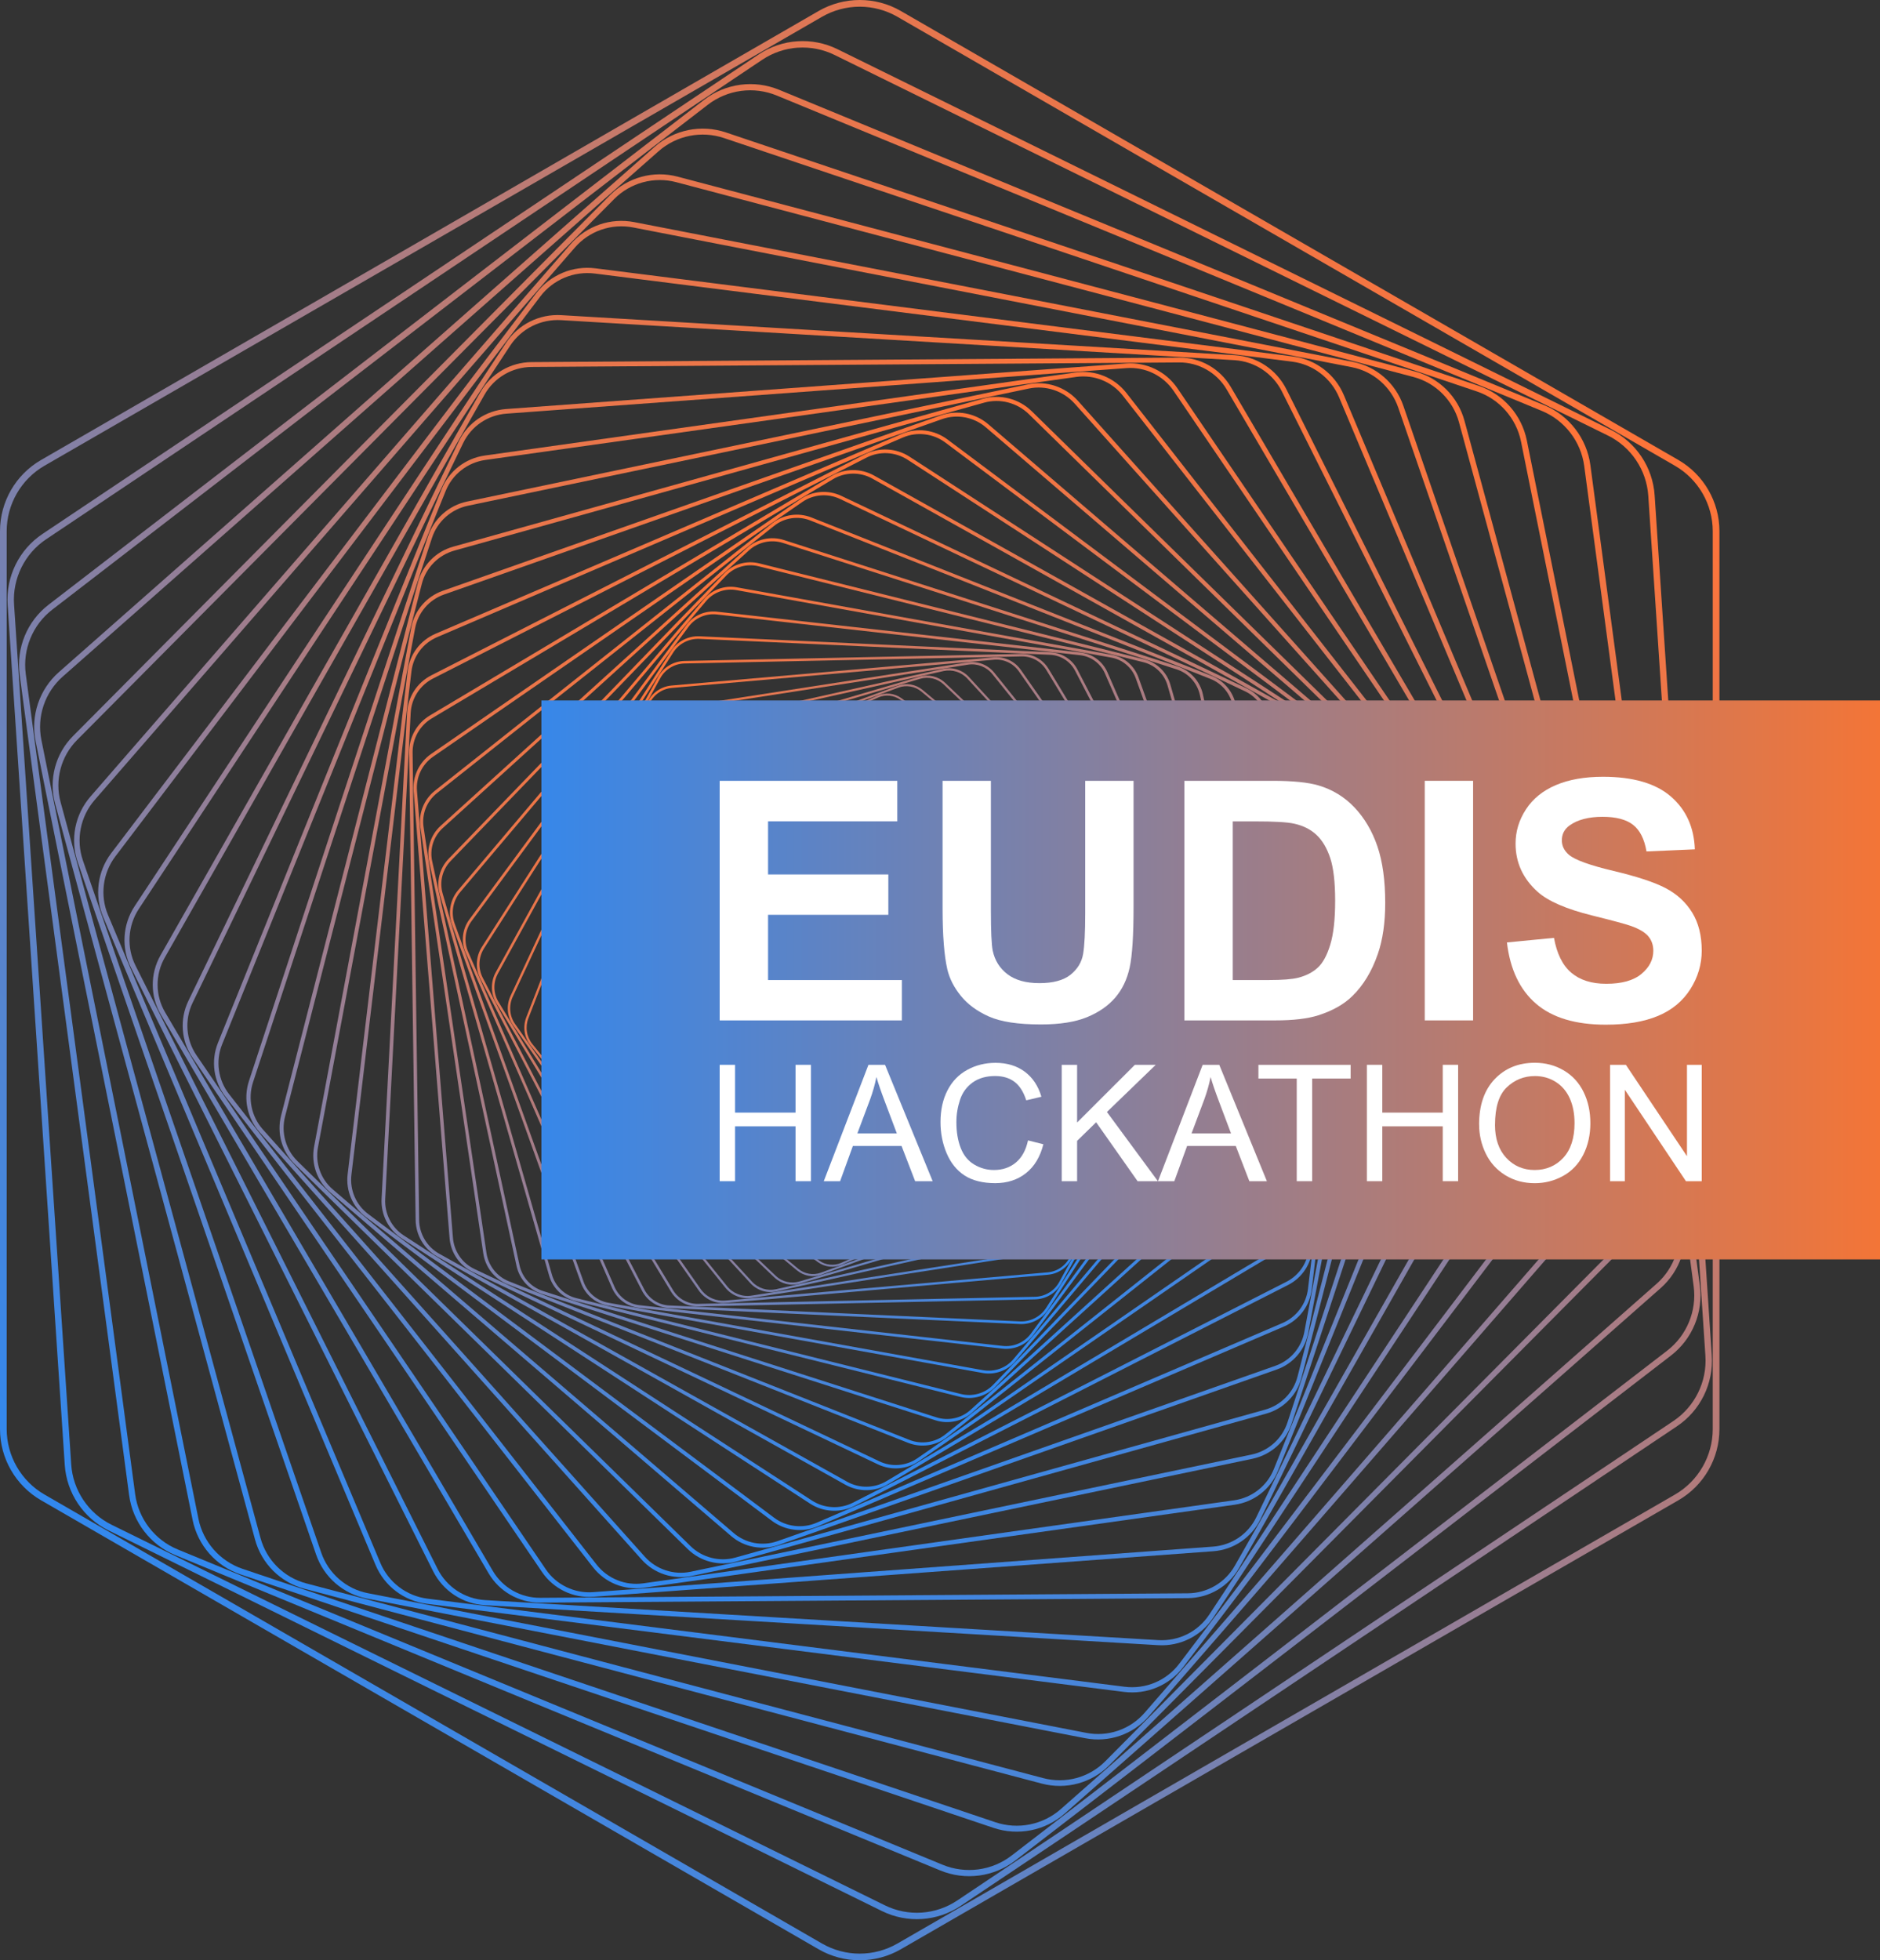 <?xml version="1.0" encoding="UTF-8"?>
<svg id="Layer_2" data-name="Layer 2" xmlns="http://www.w3.org/2000/svg" xmlns:xlink="http://www.w3.org/1999/xlink" viewBox="0 0 561.78 585.69">
  <rect x="0" y="0" width="561.78" height="585.69" fill="#333333" stroke="none"/>
  <defs>
    <style>
      .cls-1 {
        fill: url(#linear-gradient);
      }

      .cls-1, .cls-2, .cls-3, .cls-4, .cls-5, .cls-6, .cls-7, .cls-8, .cls-9, .cls-10, .cls-11, .cls-12, .cls-13, .cls-14, .cls-15, .cls-16, .cls-17, .cls-18, .cls-19, .cls-20, .cls-21, .cls-22, .cls-23, .cls-24, .cls-25, .cls-26, .cls-27, .cls-28, .cls-29, .cls-30, .cls-31, .cls-32, .cls-33, .cls-34, .cls-35 {
        stroke-width: 0px;
      }

      .cls-2 {
        fill: url(#linear-gradient-33);
      }

      .cls-3 {
        fill: url(#linear-gradient-29);
      }

      .cls-4 {
        fill: url(#linear-gradient-32);
      }

      .cls-5 {
        fill: url(#linear-gradient-30);
      }

      .cls-6 {
        fill: url(#linear-gradient-31);
      }

      .cls-7 {
        fill: url(#linear-gradient-34);
      }

      .cls-8 {
        fill: url(#linear-gradient-28);
      }

      .cls-9 {
        fill: url(#linear-gradient-25);
      }

      .cls-10 {
        fill: url(#linear-gradient-11);
      }

      .cls-11 {
        fill: url(#linear-gradient-12);
      }

      .cls-12 {
        fill: url(#linear-gradient-13);
      }

      .cls-13 {
        fill: url(#linear-gradient-10);
      }

      .cls-14 {
        fill: url(#linear-gradient-17);
      }

      .cls-15 {
        fill: url(#linear-gradient-16);
      }

      .cls-16 {
        fill: url(#linear-gradient-19);
      }

      .cls-17 {
        fill: url(#linear-gradient-15);
      }

      .cls-18 {
        fill: url(#linear-gradient-23);
      }

      .cls-19 {
        fill: url(#linear-gradient-21);
      }

      .cls-20 {
        fill: url(#linear-gradient-18);
      }

      .cls-21 {
        fill: url(#linear-gradient-14);
      }

      .cls-22 {
        fill: url(#linear-gradient-22);
      }

      .cls-23 {
        fill: url(#linear-gradient-20);
      }

      .cls-24 {
        fill: url(#linear-gradient-27);
      }

      .cls-25 {
        fill: url(#linear-gradient-24);
      }

      .cls-26 {
        fill: url(#linear-gradient-26);
      }

      .cls-27 {
        fill: url(#linear-gradient-4);
      }

      .cls-28 {
        fill: url(#linear-gradient-2);
      }

      .cls-29 {
        fill: url(#linear-gradient-3);
      }

      .cls-30 {
        fill: url(#linear-gradient-8);
      }

      .cls-31 {
        fill: url(#linear-gradient-9);
      }

      .cls-32 {
        fill: url(#linear-gradient-7);
      }

      .cls-33 {
        fill: url(#linear-gradient-5);
      }

      .cls-34 {
        fill: url(#linear-gradient-6);
      }

      .cls-35 {
        fill: #fff;
      }
    </style>
    <linearGradient id="linear-gradient" x1="56.29" y1="493.45" x2="457.51" y2="92.23" gradientTransform="translate(225.81 393.66) rotate(-121.6) scale(.27)" gradientUnits="userSpaceOnUse">
      <stop offset="0" stop-color="#3188ef"/>
      <stop offset="1" stop-color="#ff7438"/>
    </linearGradient>
    <linearGradient id="linear-gradient-2" x1="56.29" y1="493.45" x2="457.51" y2="92.23" gradientTransform="translate(217.63 395.48) rotate(-117.8) scale(.28)" xlink:href="#linear-gradient"/>
    <linearGradient id="linear-gradient-3" x1="56.29" y1="493.45" x2="457.51" y2="92.23" gradientTransform="translate(208.99 396.81) rotate(-114) scale(.29)" xlink:href="#linear-gradient"/>
    <linearGradient id="linear-gradient-4" x1="56.29" y1="493.45" x2="457.51" y2="92.23" gradientTransform="translate(199.93 397.6) rotate(-110.2) scale(.31)" xlink:href="#linear-gradient"/>
    <linearGradient id="linear-gradient-5" x1="56.29" y1="493.45" x2="457.51" y2="92.23" gradientTransform="translate(190.46 397.79) rotate(-106.4) scale(.32)" xlink:href="#linear-gradient"/>
    <linearGradient id="linear-gradient-6" x1="56.29" y1="493.45" x2="457.51" y2="92.23" gradientTransform="translate(180.59 397.33) rotate(-102.6) scale(.33)" xlink:href="#linear-gradient"/>
    <linearGradient id="linear-gradient-7" x1="56.29" y1="493.45" x2="457.51" y2="92.23" gradientTransform="translate(170.38 396.18) rotate(-98.8) scale(.35)" xlink:href="#linear-gradient"/>
    <linearGradient id="linear-gradient-8" x1="56.29" y1="493.45" x2="457.51" y2="92.23" gradientTransform="translate(159.83 394.28) rotate(-95) scale(.36)" xlink:href="#linear-gradient"/>
    <linearGradient id="linear-gradient-9" x1="56.29" y1="493.45" x2="457.51" y2="92.23" gradientTransform="translate(149.01 391.57) rotate(-91.2) scale(.38)" xlink:href="#linear-gradient"/>
    <linearGradient id="linear-gradient-10" x1="56.29" y1="493.45" x2="457.51" y2="92.23" gradientTransform="translate(137.95 388.01) rotate(-87.4) scale(.39)" xlink:href="#linear-gradient"/>
    <linearGradient id="linear-gradient-11" x1="56.29" y1="493.45" x2="457.51" y2="92.23" gradientTransform="translate(126.69 383.54) rotate(-83.6) scale(.41)" xlink:href="#linear-gradient"/>
    <linearGradient id="linear-gradient-12" x1="56.29" y1="493.45" x2="457.51" y2="92.23" gradientTransform="translate(115.3 378.13) rotate(-79.8) scale(.42)" xlink:href="#linear-gradient"/>
    <linearGradient id="linear-gradient-13" x1="56.29" y1="493.45" x2="457.51" y2="92.23" gradientTransform="translate(103.84 371.71) rotate(-76) scale(.44)" xlink:href="#linear-gradient"/>
    <linearGradient id="linear-gradient-14" x1="56.29" y1="493.45" x2="457.51" y2="92.23" gradientTransform="translate(92.37 364.25) rotate(-72.2) scale(.46)" xlink:href="#linear-gradient"/>
    <linearGradient id="linear-gradient-15" x1="56.29" y1="493.45" x2="457.51" y2="92.23" gradientTransform="translate(80.96 355.7) rotate(-68.4) scale(.48)" xlink:href="#linear-gradient"/>
    <linearGradient id="linear-gradient-16" x1="56.29" y1="493.45" x2="457.51" y2="92.23" gradientTransform="translate(69.69 346.03) rotate(-64.6) scale(.5)" xlink:href="#linear-gradient"/>
    <linearGradient id="linear-gradient-17" x1="56.29" y1="493.45" x2="457.51" y2="92.23" gradientTransform="translate(58.65 335.2) rotate(-60.8) scale(.52)" xlink:href="#linear-gradient"/>
    <linearGradient id="linear-gradient-18" x1="56.29" y1="493.45" x2="457.51" y2="92.23" gradientTransform="translate(47.92 323.18) rotate(-57) scale(.54)" xlink:href="#linear-gradient"/>
    <linearGradient id="linear-gradient-19" x1="56.29" y1="493.45" x2="457.51" y2="92.23" gradientTransform="translate(37.6 309.95) rotate(-53.2) scale(.56)" xlink:href="#linear-gradient"/>
    <linearGradient id="linear-gradient-20" x1="56.29" y1="493.45" x2="457.51" y2="92.23" gradientTransform="translate(27.78 295.48) rotate(-49.4) scale(.59)" xlink:href="#linear-gradient"/>
    <linearGradient id="linear-gradient-21" x1="56.29" y1="493.45" x2="457.51" y2="92.23" gradientTransform="translate(18.57 279.77) rotate(-45.6) scale(.61)" xlink:href="#linear-gradient"/>
    <linearGradient id="linear-gradient-22" x1="56.29" y1="493.45" x2="457.51" y2="92.23" gradientTransform="translate(10.09 262.8) rotate(-41.8) scale(.64)" xlink:href="#linear-gradient"/>
    <linearGradient id="linear-gradient-23" x1="56.29" y1="493.45" x2="457.51" y2="92.23" gradientTransform="translate(2.45 244.58) rotate(-38) scale(.66)" xlink:href="#linear-gradient"/>
    <linearGradient id="linear-gradient-24" x1="56.29" y1="493.45" x2="457.51" y2="92.23" gradientTransform="translate(-4.24 225.11) rotate(-34.2) scale(.69)" xlink:href="#linear-gradient"/>
    <linearGradient id="linear-gradient-25" x1="56.29" y1="493.45" x2="457.51" y2="92.23" gradientTransform="translate(-9.85 204.42) rotate(-30.4) scale(.72)" xlink:href="#linear-gradient"/>
    <linearGradient id="linear-gradient-26" x1="56.29" y1="493.45" x2="457.51" y2="92.23" gradientTransform="translate(-14.24 182.52) rotate(-26.6) scale(.75)" xlink:href="#linear-gradient"/>
    <linearGradient id="linear-gradient-27" x1="56.29" y1="493.45" x2="457.51" y2="92.23" gradientTransform="translate(-17.31 159.46) rotate(-22.8) scale(.78)" xlink:href="#linear-gradient"/>
    <linearGradient id="linear-gradient-28" x1="56.29" y1="493.45" x2="457.51" y2="92.23" gradientTransform="translate(-18.89 135.27) rotate(-19) scale(.82)" xlink:href="#linear-gradient"/>
    <linearGradient id="linear-gradient-29" x1="56.29" y1="493.45" x2="457.51" y2="92.23" gradientTransform="translate(-18.88 110.03) rotate(-15.2) scale(.85)" xlink:href="#linear-gradient"/>
    <linearGradient id="linear-gradient-30" x1="56.29" y1="493.45" x2="457.51" y2="92.23" gradientTransform="translate(-17.11 83.79) rotate(-11.4) scale(.88)" xlink:href="#linear-gradient"/>
    <linearGradient id="linear-gradient-31" x1="56.29" y1="493.45" x2="457.51" y2="92.23" gradientTransform="translate(-13.47 56.64) rotate(-7.6) scale(.92)" xlink:href="#linear-gradient"/>
    <linearGradient id="linear-gradient-32" x1="56.29" y1="493.45" x2="457.51" y2="92.23" gradientTransform="translate(-7.81 28.68) rotate(-3.8) scale(.96)" xlink:href="#linear-gradient"/>
    <linearGradient id="linear-gradient-33" x1="56.29" y1="493.45" x2="457.51" y2="92.23" gradientTransform="matrix(1,0,0,1,0,0)" xlink:href="#linear-gradient"/>
    <linearGradient id="linear-gradient-34" x1="161.78" y1="292.78" x2="561.78" y2="292.78" gradientUnits="userSpaceOnUse">
      <stop offset="0" stop-color="#3188ef"/>
      <stop offset="0" stop-color="#3787e9"/>
      <stop offset="1" stop-color="#f37537"/>
    </linearGradient>
  </defs>
  <g id="Layer_1-2" data-name="Layer 1">
    <g>
      <g>
        <path class="cls-1" d="M189.82,334.12c-.56-.91-.87-1.96-.9-3.03l-2.03-72.62c-.06-2.18,1.05-4.24,2.91-5.38l61.88-38.07c1.86-1.14,4.2-1.21,6.11-.17l63.91,34.55c.94.51,1.74,1.26,2.3,2.18s.87,1.96.9,3.03l2.03,72.62c.06,2.18-1.05,4.24-2.91,5.38l-61.88,38.07c-1.86,1.14-4.2,1.21-6.11.17l-63.91-34.55c-.94-.51-1.74-1.26-2.3-2.18M189.35,334.4c.6.98,1.46,1.8,2.5,2.37l63.91,34.55c2.09,1.13,4.63,1.06,6.66-.19l61.88-38.07c2.03-1.25,3.23-3.48,3.17-5.86l-2.03-72.62c-.03-1.19-.38-2.32-.98-3.3s-1.46-1.8-2.5-2.37l-63.91-34.55c-2.09-1.13-4.63-1.06-6.66.19l-61.88,38.07c-2.03,1.25-3.23,3.48-3.17,5.86l2.03,72.62c.03,1.19.38,2.32.98,3.3h0Z"/>
        <path class="cls-28" d="M184.33,331.11c-.52-.99-.77-2.1-.73-3.22l2.91-75.62c.09-2.27,1.39-4.33,3.39-5.39l66.94-35.29c2.01-1.06,4.45-.96,6.37.24l64.04,40.33c.95.6,1.72,1.43,2.24,2.42s.77,2.1.73,3.22l-2.91,75.62c-.09,2.27-1.39,4.33-3.39,5.39l-66.94,35.29c-2.01,1.06-4.45.96-6.37-.24l-64.04-40.33c-.95-.6-1.72-1.43-2.24-2.42M183.83,331.37c.56,1.06,1.39,1.97,2.44,2.63l64.04,40.33c2.1,1.32,4.74,1.42,6.93.27l66.94-35.29c2.19-1.16,3.6-3.39,3.7-5.87l2.91-75.62c.05-1.24-.24-2.44-.8-3.5s-1.39-1.97-2.44-2.63l-64.04-40.33c-2.1-1.32-4.74-1.42-6.93-.27l-66.94,35.29c-2.19,1.16-3.6,3.39-3.7,5.87l-2.91,75.62c-.05,1.24.24,2.44.8,3.5h0Z"/>
        <path class="cls-29" d="M178.83,327.61c-.47-1.06-.66-2.24-.54-3.39l8.24-78.4c.25-2.35,1.74-4.41,3.9-5.37l72.01-32.06c2.16-.96,4.69-.7,6.6.69l63.77,46.34c.94.68,1.69,1.61,2.16,2.67s.66,2.24.54,3.39l-8.24,78.4c-.25,2.35-1.74,4.41-3.9,5.37l-72.01,32.06c-2.16.96-4.69.7-6.6-.69l-63.77-46.34c-.94-.68-1.69-1.61-2.16-2.67M178.29,327.84c.51,1.14,1.31,2.15,2.35,2.91l63.77,46.34c2.09,1.52,4.83,1.8,7.18.76l72.01-32.06c2.36-1.05,3.98-3.28,4.25-5.84l8.24-78.4c.13-1.28-.08-2.55-.59-3.69s-1.31-2.15-2.35-2.91l-63.77-46.34c-2.09-1.52-4.83-1.8-7.18-.76l-72.01,32.06c-2.36,1.05-3.98,3.28-4.25,5.84l-8.24,78.4c-.13,1.28.08,2.55.58,3.69h0Z"/>
        <path class="cls-27" d="M173.35,323.58c-.42-1.14-.53-2.37-.32-3.56l13.98-80.92c.42-2.43,2.11-4.46,4.43-5.31l77.06-28.35c2.31-.85,4.92-.4,6.81,1.18l63.09,52.56c.93.78,1.64,1.79,2.06,2.92s.53,2.37.32,3.56l-13.98,80.92c-.42,2.43-2.11,4.46-4.43,5.31l-77.06,28.35c-2.31.85-4.92.4-6.81-1.18l-63.09-52.56c-.93-.78-1.64-1.79-2.06-2.92M172.78,323.8c.45,1.22,1.21,2.32,2.25,3.18l63.09,52.56c2.07,1.72,4.89,2.21,7.42,1.28l77.06-28.35c2.52-.93,4.36-3.13,4.82-5.78l13.98-80.92c.23-1.32.1-2.66-.35-3.88s-1.21-2.32-2.25-3.18l-63.09-52.56c-2.07-1.72-4.89-2.21-7.42-1.28l-77.06,28.35c-2.52.93-4.36,3.13-4.82,5.78l-13.98,80.92c-.23,1.32-.1,2.66.35,3.88h0Z"/>
        <path class="cls-33" d="M167.94,319.03c-.36-1.21-.39-2.5-.09-3.73l20.11-83.14c.6-2.49,2.51-4.49,4.97-5.21l82.06-24.15c2.46-.72,5.14-.08,7,1.69l61.94,58.99c.91.87,1.59,1.97,1.94,3.18s.39,2.5.09,3.73l-20.11,83.14c-.6,2.49-2.51,4.49-4.97,5.21l-82.06,24.15c-2.46.72-5.14.08-7-1.69l-61.94-58.99c-.91-.87-1.59-1.97-1.94-3.18M167.33,319.21c.38,1.3,1.1,2.5,2.11,3.46l61.94,58.99c2.03,1.93,4.93,2.63,7.62,1.84l82.06-24.15c2.69-.79,4.75-2.95,5.41-5.68l20.11-83.14c.33-1.36.28-2.76-.1-4.06s-1.1-2.5-2.11-3.46l-61.94-58.99c-2.03-1.93-4.93-2.63-7.62-1.84l-82.06,24.15c-2.69.79-4.75,2.95-5.41,5.68l-20.11,83.14c-.33,1.36-.28,2.76.1,4.06h0Z"/>
        <path class="cls-34" d="M162.63,313.92c-.29-1.28-.23-2.62.16-3.88l26.64-85.02c.8-2.55,2.91-4.49,5.52-5.08l86.95-19.44c2.61-.58,5.35.28,7.16,2.24l60.31,65.59c.89.97,1.51,2.16,1.8,3.44s.23,2.62-.16,3.88l-26.64,85.02c-.8,2.55-2.91,4.49-5.52,5.08l-86.95,19.44c-2.61.58-5.35-.28-7.16-2.24l-60.31-65.59c-.89-.97-1.51-2.16-1.8-3.44M161.98,314.06c.31,1.38.97,2.67,1.96,3.75l60.31,65.59c1.97,2.15,4.94,3.08,7.79,2.44l86.95-19.44c2.85-.64,5.14-2.74,6.01-5.53l26.64-85.02c.44-1.39.48-2.85.18-4.22s-.97-2.67-1.96-3.75l-60.31-65.59c-1.97-2.15-4.94-3.08-7.79-2.44l-86.95,19.44c-2.85.64-5.14,2.74-6.01,5.53l-26.64,85.02c-.44,1.39-.48,2.85-.18,4.22h0Z"/>
        <path class="cls-32" d="M157.46,308.24c-.21-1.35-.06-2.74.44-4.02l33.56-86.53c1.01-2.59,3.34-4.47,6.09-4.9l91.72-14.2c2.75-.43,5.54.66,7.28,2.83l58.16,72.33c.86,1.07,1.42,2.35,1.63,3.7s.06,2.74-.44,4.02l-33.56,86.53c-1.01,2.59-3.34,4.47-6.09,4.9l-91.72,14.2c-2.75.43-5.54-.66-7.28-2.83l-58.16-72.33c-.86-1.07-1.42-2.35-1.63-3.7M156.78,308.34c.22,1.45.82,2.84,1.78,4.03l58.16,72.33c1.9,2.37,4.93,3.54,7.93,3.08l91.72-14.2c3-.46,5.53-2.5,6.63-5.33l33.56-86.53c.55-1.42.7-2.93.48-4.38s-.82-2.84-1.78-4.03l-58.16-72.33c-1.9-2.37-4.93-3.54-7.93-3.08l-91.72,14.2c-3,.46-5.53,2.5-6.63,5.33l-33.56,86.53c-.55,1.42-.7,2.93-.48,4.38h0Z"/>
        <path class="cls-30" d="M152.48,301.98c-.12-1.42.13-2.86.73-4.15l40.86-87.62c1.22-2.63,3.78-4.42,6.67-4.67l96.31-8.43c2.89-.25,5.71,1.07,7.38,3.44l55.45,79.2c.82,1.17,1.32,2.54,1.44,3.96s-.13,2.86-.73,4.15l-40.86,87.62c-1.22,2.63-3.78,4.42-6.67,4.67l-96.31,8.43c-2.89.25-5.71-1.07-7.38-3.44l-55.45-79.2c-.82-1.17-1.32-2.54-1.44-3.96M151.77,302.04c.13,1.52.66,3.01,1.57,4.31l55.45,79.2c1.82,2.59,4.88,4.02,8.03,3.74l96.31-8.43c3.15-.28,5.92-2.21,7.26-5.08l40.86-87.62c.67-1.43.93-2.99.8-4.52s-.66-3.01-1.57-4.31l-55.45-79.2c-1.82-2.59-4.88-4.02-8.03-3.74l-96.31,8.43c-3.15.28-5.92,2.21-7.26,5.08l-40.86,87.62c-.67,1.43-.93,2.99-.8,4.52h0Z"/>
        <path class="cls-31" d="M147.74,295.13c-.03-1.49.33-2.96,1.05-4.26l48.52-88.25c1.45-2.65,4.23-4.33,7.25-4.39l100.69-2.11c3.02-.06,5.87,1.5,7.43,4.08l52.17,86.14c.77,1.27,1.19,2.73,1.22,4.21s-.33,2.96-1.05,4.26l-48.52,88.25c-1.45,2.65-4.23,4.33-7.25,4.39l-100.69,2.11c-3.02.06-5.87-1.5-7.43-4.08l-52.17-86.14c-.77-1.27-1.19-2.73-1.22-4.21M146.99,295.15c.03,1.59.48,3.18,1.33,4.59l52.17,86.14c1.71,2.82,4.79,4.52,8.09,4.45l100.69-2.11c3.3-.07,6.31-1.89,7.89-4.78l48.52-88.25c.79-1.44,1.17-3.05,1.14-4.64-.03-1.59-.48-3.18-1.33-4.59l-52.17-86.14c-1.71-2.82-4.79-4.52-8.09-4.45l-100.69,2.11c-3.3.07-6.31,1.89-7.89,4.78l-48.52,88.25c-.79,1.44-1.17,3.05-1.14,4.64h0Z"/>
        <path class="cls-13" d="M143.28,287.68c.07-1.55.55-3.05,1.38-4.36l56.52-88.38c1.69-2.65,4.7-4.21,7.84-4.06l104.8,4.76c3.14.14,5.99,1.97,7.44,4.76l48.28,93.14c.71,1.37,1.05,2.92.98,4.46s-.55,3.05-1.38,4.36l-56.52,88.38c-1.69,2.65-4.7,4.21-7.84,4.06l-104.8-4.76c-3.14-.14-5.99-1.97-7.44-4.76l-48.28-93.14c-.71-1.37-1.05-2.92-.98-4.46M142.5,287.65c-.08,1.66.28,3.34,1.07,4.86l48.28,93.14c1.58,3.05,4.67,5.02,8.1,5.18l104.8,4.76c3.43.16,6.68-1.53,8.54-4.42l56.52-88.38c.93-1.45,1.43-3.09,1.5-4.74.08-1.66-.28-3.34-1.07-4.86l-48.28-93.14c-1.58-3.05-4.67-5.02-8.1-5.18l-104.8-4.76c-3.43-.16-6.68,1.53-8.54,4.42l-56.52,88.38c-.93,1.45-1.43,3.09-1.5,4.74h0Z"/>
        <path class="cls-10" d="M139.17,279.64c.18-1.6.78-3.14,1.74-4.43l64.85-87.95c1.94-2.64,5.17-4.05,8.43-3.68l108.59,12.18c3.26.37,6.09,2.46,7.4,5.46l43.75,100.14c.65,1.48.89,3.11.71,4.71s-.78,3.14-1.74,4.43l-64.85,87.95c-1.94,2.64-5.17,4.05-8.43,3.68l-108.59-12.18c-3.26-.37-6.09-2.46-7.4-5.46l-43.75-100.14c-.65-1.48-.89-3.11-.71-4.71M138.36,279.55c-.19,1.72.06,3.49.78,5.13l43.75,100.14c1.43,3.28,4.5,5.54,8.06,5.94l108.59,12.18c3.56.4,7.05-1.13,9.18-4.01l64.85-87.95c1.06-1.44,1.7-3.11,1.89-4.83.19-1.72-.06-3.49-.78-5.13l-43.75-100.14c-1.43-3.28-4.5-5.54-8.06-5.94l-108.59-12.18c-3.56-.4-7.05,1.13-9.18,4.01l-64.85,87.95c-1.06,1.44-1.7,3.11-1.89,4.83h0Z"/>
        <path class="cls-11" d="M135.44,270.99c.3-1.65,1.03-3.21,2.11-4.49l73.47-86.94c2.2-2.61,5.66-3.85,9.02-3.25l112.03,20.16c3.36.6,6.16,2.97,7.32,6.19l38.56,107.1c.57,1.58.71,3.29.42,4.94s-1.03,3.21-2.11,4.49l-73.47,86.94c-2.2,2.61-5.66,3.85-9.02,3.25l-112.03-20.16c-3.36-.6-6.16-2.97-7.32-6.19l-38.56-107.1c-.57-1.58-.71-3.29-.42-4.94M134.61,270.84c-.32,1.77-.18,3.63.45,5.38l38.56,107.1c1.26,3.51,4.3,6.07,7.97,6.73l112.03,20.16c3.67.66,7.41-.69,9.81-3.53l73.47-86.94c1.2-1.42,1.98-3.11,2.3-4.89.32-1.77.18-3.63-.45-5.38l-38.56-107.1c-1.26-3.51-4.3-6.07-7.97-6.73l-112.03-20.16c-3.67-.66-7.41.69-9.81,3.53l-73.47,86.94c-1.2,1.42-1.98,3.11-2.3,4.89h0Z"/>
        <path class="cls-12" d="M132.17,261.74c.42-1.7,1.29-3.26,2.51-4.52l82.37-85.29c2.47-2.56,6.15-3.61,9.6-2.75l115.05,28.68c3.45.86,6.2,3.52,7.18,6.93l32.68,113.98c.48,1.68.51,3.47.09,5.17s-1.29,3.26-2.51,4.52l-82.37,85.29c-2.47,2.56-6.15,3.61-9.6,2.75l-115.05-28.68c-3.45-.86-6.2-3.52-7.18-6.93l-32.68-113.98c-.48-1.68-.51-3.47-.09-5.17M131.31,261.53c-.45,1.82-.44,3.76.1,5.62l32.68,113.98c1.07,3.73,4.05,6.61,7.82,7.55l115.05,28.68c3.77.94,7.75-.2,10.45-3l82.37-85.29c1.35-1.4,2.27-3.1,2.73-4.92.45-1.82.44-3.76-.1-5.62l-32.68-113.98c-1.07-3.73-4.05-6.61-7.82-7.55l-115.05-28.68c-3.77-.94-7.75.2-10.45,3l-82.37,85.29c-1.35,1.4-2.27,3.1-2.73,4.92h0Z"/>
        <path class="cls-21" d="M129.4,251.91c.56-1.74,1.57-3.3,2.92-4.52l91.5-82.97c2.74-2.49,6.64-3.33,10.16-2.2l117.6,37.76c3.53,1.13,6.2,4.08,6.98,7.7l26.1,120.72c.39,1.78.29,3.64-.26,5.38s-1.57,3.3-2.92,4.52l-91.5,82.97c-2.74,2.49-6.64,3.33-10.16,2.2l-117.6-37.76c-3.53-1.13-6.2-4.08-6.98-7.7l-26.1-120.72c-.39-1.78-.29-3.64.26-5.38M128.53,251.63c-.6,1.86-.71,3.88-.29,5.85l26.1,120.72c.85,3.95,3.75,7.15,7.6,8.39l117.6,37.76c3.85,1.24,8.07.32,11.06-2.39l91.5-82.97c1.5-1.36,2.58-3.06,3.17-4.92.6-1.86.71-3.88.29-5.85l-26.1-120.72c-.85-3.95-3.75-7.15-7.6-8.39l-117.6-37.76c-3.85-1.24-8.07-.32-11.06,2.39l-91.5,82.97c-1.5,1.36-2.58,3.06-3.17,4.92h0Z"/>
        <path class="cls-17" d="M127.21,241.49c.7-1.77,1.85-3.32,3.34-4.5l100.83-79.92c3.02-2.4,7.13-3,10.72-1.58l119.62,47.36c3.59,1.42,6.16,4.67,6.73,8.49l18.79,127.28c.28,1.88.05,3.8-.64,5.57s-1.85,3.32-3.34,4.5l-100.83,79.92c-3.02,2.4-7.13,3-10.72,1.58l-119.62-47.36c-3.59-1.42-6.16-4.67-6.73-8.49l-18.79-127.28c-.28-1.88-.05-3.8.64-5.57M126.32,241.14c-.75,1.89-1.01,3.98-.7,6.06l18.79,127.28c.62,4.17,3.41,7.69,7.32,9.24l119.62,47.36c3.92,1.55,8.36.89,11.66-1.72l100.83-79.92c1.65-1.31,2.89-3.01,3.64-4.9s1.01-3.98.7-6.06l-18.79-127.28c-.62-4.17-3.41-7.69-7.32-9.24l-119.62-47.36c-3.92-1.55-8.36-.89-11.66,1.72l-100.83,79.92c-1.65,1.31-2.89,3.01-3.64,4.9h0Z"/>
        <path class="cls-15" d="M125.65,230.52c.85-1.79,2.16-3.32,3.79-4.45l110.32-76.1c3.31-2.28,7.62-2.63,11.25-.9l121.06,57.49c3.63,1.72,6.08,5.28,6.41,9.29l10.75,133.59c.16,1.97-.21,3.96-1.05,5.74s-2.16,3.32-3.79,4.45l-110.32,76.1c-3.31,2.28-7.62,2.63-11.25.9l-121.06-57.49c-3.63-1.72-6.08-5.28-6.41-9.29l-10.75-133.59c-.16-1.97.21-3.96,1.05-5.74M124.74,230.09c-.91,1.92-1.32,4.07-1.15,6.25l10.75,133.59c.35,4.37,3.01,8.23,6.97,10.11l121.06,57.49c3.96,1.88,8.63,1.51,12.24-.99l110.32-76.1c1.81-1.25,3.21-2.93,4.12-4.84s1.32-4.07,1.15-6.25l-10.75-133.59c-.35-4.37-3.01-8.23-6.97-10.11l-121.06-57.49c-3.96-1.88-8.63-1.51-12.24.98l-110.32,76.1c-1.81,1.25-3.21,2.93-4.12,4.84h0Z"/>
        <path class="cls-14" d="M124.78,219c1.01-1.8,2.47-3.31,4.24-4.36l119.91-71.48c3.6-2.14,8.1-2.21,11.75-.16l121.86,68.11c3.65,2.04,5.96,5.91,6.02,10.1l1.95,139.59c.03,2.06-.49,4.1-1.49,5.9-1.01,1.8-2.47,3.31-4.24,4.36l-119.91,71.48c-3.6,2.14-8.1,2.21-11.75.16l-121.86-68.11c-3.65-2.04-5.96-5.91-6.02-10.1l-1.95-139.59c-.03-2.06.49-4.1,1.49-5.9M123.87,218.49c-1.08,1.93-1.66,4.13-1.62,6.42l1.95,139.59c.06,4.57,2.56,8.76,6.55,10.99l121.86,68.11c3.99,2.23,8.87,2.16,12.79-.18l119.91-71.48c1.96-1.17,3.54-2.82,4.62-4.75s1.66-4.13,1.62-6.42l-1.95-139.59c-.06-4.57-2.56-8.76-6.55-10.99l-121.86-68.11c-3.99-2.23-8.87-2.16-12.79.18l-119.91,71.48c-1.96,1.17-3.54,2.82-4.62,4.75h0Z"/>
        <path class="cls-20" d="M124.68,206.97c1.17-1.8,2.8-3.27,4.71-4.24l129.57-66.02c3.88-1.98,8.57-1.73,12.23.64l121.96,79.2c3.66,2.37,5.79,6.55,5.56,10.91l-7.61,145.22c-.11,2.14-.79,4.23-1.96,6.03s-2.8,3.27-4.71,4.24l-129.57,66.02c-3.88,1.98-8.57,1.73-12.23-.64l-121.96-79.2c-3.66-2.37-5.79-6.55-5.56-10.91l7.61-145.22c.11-2.14.79-4.23,1.96-6.03M123.77,206.38c-1.25,1.93-2.01,4.18-2.13,6.56l-7.61,145.22c-.25,4.75,2.06,9.28,6.05,11.87l121.96,79.2c3.99,2.59,9.07,2.86,13.31.7l129.57-66.02c2.12-1.08,3.87-2.69,5.13-4.62s2.01-4.18,2.13-6.56l7.61-145.22c.25-4.75-2.06-9.28-6.05-11.87l-121.96-79.2c-3.99-2.59-9.07-2.86-13.31-.7l-129.57,66.02c-2.12,1.08-3.87,2.69-5.13,4.62h0Z"/>
        <path class="cls-16" d="M125.4,194.46c1.34-1.79,3.13-3.2,5.19-4.08l139.23-59.67c4.17-1.79,9.03-1.21,12.66,1.51l121.29,90.74c3.64,2.72,5.56,7.21,5.02,11.72l-17.94,150.41c-.26,2.22-1.11,4.34-2.45,6.13-1.34,1.79-3.13,3.2-5.19,4.08l-139.23,59.67c-4.17,1.79-9.03,1.21-12.66-1.51l-121.29-90.74c-3.64-2.72-5.56-7.21-5.02-11.72l17.94-150.41c.26-2.22,1.11-4.34,2.45-6.13M124.49,193.79c-1.44,1.92-2.37,4.21-2.67,6.67l-17.94,150.41c-.59,4.92,1.5,9.79,5.47,12.76l121.29,90.74c3.97,2.97,9.23,3.6,13.78,1.64l139.23-59.67c2.28-.98,4.21-2.52,5.65-4.44s2.37-4.21,2.67-6.67l17.94-150.41c.59-4.92-1.5-9.79-5.47-12.76l-121.29-90.74c-3.97-2.97-9.23-3.6-13.78-1.64l-139.23,59.67c-2.28.98-4.21,2.52-5.65,4.44h0Z"/>
        <path class="cls-23" d="M127.01,181.51c1.52-1.77,3.48-3.11,5.67-3.88l148.83-52.41c4.46-1.57,9.47-.64,13.06,2.44l119.81,102.69c3.59,3.08,5.28,7.88,4.41,12.53l-29.03,155.1c-.43,2.29-1.46,4.43-2.97,6.2s-3.48,3.11-5.67,3.88l-148.83,52.41c-4.46,1.57-9.47.64-13.06-2.44l-119.81-102.69c-3.59-3.08-5.28-7.88-4.41-12.53l29.03-155.1c.43-2.29,1.46-4.43,2.97-6.2M126.12,180.75c-1.62,1.9-2.76,4.21-3.23,6.75l-29.03,155.1c-.95,5.08.88,10.28,4.8,13.64l119.81,102.69c3.92,3.36,9.34,4.38,14.21,2.66l148.83-52.41c2.44-.86,4.55-2.33,6.18-4.23s2.76-4.21,3.23-6.75l29.03-155.1c.95-5.08-.88-10.28-4.8-13.64l-119.81-102.69c-3.92-3.36-9.34-4.38-14.21-2.66l-148.83,52.41c-2.44.86-4.55,2.33-6.18,4.23h0Z"/>
        <path class="cls-19" d="M129.58,168.16c1.7-1.73,3.83-2.99,6.17-3.65l158.31-44.2c4.75-1.33,9.88,0,13.4,3.44l117.43,115c3.52,3.45,4.95,8.55,3.72,13.33l-40.88,159.2c-.6,2.35-1.82,4.51-3.52,6.24s-3.83,2.99-6.17,3.65l-158.31,44.2c-4.75,1.33-9.88,0-13.4-3.44l-117.43-115c-3.52-3.45-4.95-8.55-3.72-13.33l40.88-159.2c.6-2.35,1.82-4.51,3.52-6.24M128.71,167.3c-1.82,1.86-3.16,4.19-3.83,6.79l-40.88,159.2c-1.34,5.21.21,10.74,4.05,14.51l117.43,115c3.84,3.77,9.41,5.19,14.59,3.75l158.31-44.2c2.59-.72,4.89-2.11,6.71-3.97s3.16-4.19,3.83-6.79l40.88-159.2c1.34-5.21-.21-10.74-4.05-14.51l-117.43-115c-3.84-3.77-9.41-5.19-14.59-3.75l-158.31,44.2c-2.59.72-4.89,2.11-6.71,3.97h0Z"/>
        <path class="cls-22" d="M133.18,154.46c1.88-1.68,4.19-2.85,6.66-3.36l167.6-35.01c5.02-1.05,10.27.68,13.69,4.5l114.12,127.64c3.42,3.83,4.55,9.23,2.95,14.11l-53.48,162.65c-.79,2.4-2.2,4.56-4.09,6.24s-4.19,2.85-6.66,3.36l-167.6,35.01c-5.02,1.05-10.27-.68-13.69-4.5l-114.12-127.64c-3.42-3.83-4.55-9.23-2.95-14.11l53.48-162.65c.79-2.4,2.2-4.56,4.09-6.24M132.33,153.51c-2.02,1.81-3.57,4.13-4.45,6.8l-53.48,162.65c-1.75,5.33-.53,11.18,3.21,15.36l114.12,127.64c3.74,4.18,9.42,6.05,14.91,4.9l167.6-35.01c2.74-.57,5.23-1.86,7.25-3.66s3.57-4.13,4.45-6.8l53.48-162.65c1.75-5.33.53-11.18-3.21-15.36l-114.12-127.64c-3.74-4.18-9.42-6.05-14.91-4.9l-167.6,35.01c-2.74.57-5.23,1.86-7.25,3.66h0Z"/>
        <path class="cls-18" d="M137.86,140.47c2.07-1.62,4.55-2.67,7.15-3.04l176.61-24.82c5.29-.74,10.63,1.41,13.92,5.62l109.8,140.54c3.29,4.21,4.09,9.91,2.09,14.87l-66.81,165.36c-.99,2.44-2.6,4.59-4.68,6.21s-4.55,2.67-7.15,3.04l-176.61,24.82c-5.3.74-10.63-1.41-13.92-5.62l-109.8-140.54c-3.29-4.21-4.09-9.91-2.09-14.87l66.81-165.36c.99-2.44,2.6-4.59,4.68-6.21M137.04,139.42c-2.22,1.74-4,4.05-5.09,6.76l-66.81,165.36c-2.19,5.41-1.32,11.58,2.27,16.19l109.8,140.54c3.6,4.6,9.37,6.94,15.15,6.12l176.61-24.82c2.89-.41,5.56-1.57,7.79-3.31s4-4.05,5.09-6.76l66.81-165.36c2.19-5.41,1.32-11.58-2.27-16.19l-109.8-140.54c-3.59-4.6-9.37-6.94-15.15-6.12l-176.61,24.82c-2.89.41-5.56,1.57-7.79,3.31h0Z"/>
        <path class="cls-25" d="M143.69,126.25c2.27-1.54,4.91-2.46,7.65-2.66l185.28-13.61c5.55-.41,10.95,2.2,14.08,6.81l104.42,153.65c3.13,4.61,3.57,10.58,1.15,15.6l-80.86,167.26c-1.19,2.47-3.02,4.59-5.29,6.13s-4.91,2.46-7.65,2.66l-185.28,13.61c-5.55.41-10.95-2.2-14.08-6.81l-104.42-153.65c-3.13-4.61-3.57-10.58-1.15-15.6l80.86-167.26c1.19-2.47,3.02-4.59,5.29-6.13M142.91,125.11c-2.43,1.65-4.43,3.93-5.76,6.67l-80.86,167.26c-2.65,5.48-2.17,11.95,1.25,16.98l104.42,153.65c3.42,5.03,9.26,7.86,15.33,7.41l185.28-13.61c3.03-.22,5.89-1.25,8.32-2.9s4.43-3.93,5.76-6.67l80.86-167.26c2.65-5.48,2.17-11.95-1.25-16.98l-104.42-153.65c-3.42-5.03-9.26-7.86-15.33-7.41l-185.28,13.61c-3.03.22-5.89,1.25-8.32,2.9h0Z"/>
        <path class="cls-9" d="M150.73,111.88c2.46-1.45,5.27-2.22,8.13-2.24l193.51-1.35c5.8-.04,11.23,3.04,14.17,8.05l97.93,166.91c2.94,5,2.98,11.25.11,16.29l-95.59,168.26c-1.41,2.48-3.46,4.56-5.92,6s-5.27,2.22-8.13,2.24l-193.51,1.35c-5.8.04-11.23-3.04-14.17-8.05l-97.93-166.91c-2.94-5-2.98-11.25-.11-16.29l95.59-168.26c1.41-2.48,3.46-4.56,5.92-6M150,110.63c-2.64,1.55-4.88,3.78-6.45,6.54l-95.59,168.26c-3.13,5.51-3.08,12.27.12,17.73l97.93,166.91c3.21,5.46,9.08,8.8,15.42,8.76l193.51-1.35c3.17-.02,6.21-.89,8.85-2.44s4.88-3.78,6.45-6.54l95.59-168.26c3.13-5.51,3.08-12.27-.12-17.73l-97.93-166.91c-3.21-5.46-9.08-8.8-15.42-8.76l-193.51,1.35c-3.17.02-6.21.89-8.85,2.44h0Z"/>
        <path class="cls-26" d="M159.04,97.42c2.66-1.33,5.64-1.94,8.61-1.77l201.23,11.96c6.03.36,11.46,3.94,14.17,9.34l90.26,180.25c2.71,5.4,2.32,11.9-1.01,16.94l-110.97,168.29c-1.64,2.48-3.91,4.5-6.57,5.83s-5.64,1.94-8.61,1.77l-201.23-11.96c-6.03-.36-11.46-3.94-14.17-9.34l-90.26-180.25c-2.71-5.4-2.32-11.9,1.01-16.94l110.97-168.29c1.64-2.48,3.91-4.5,6.57-5.83M158.37,96.08c-2.85,1.43-5.33,3.59-7.15,6.35l-110.97,168.29c-3.63,5.51-4.05,12.54-1.1,18.44l90.26,180.25c2.96,5.9,8.83,9.78,15.42,10.17l201.23,11.96c3.29.2,6.52-.49,9.37-1.92s5.33-3.59,7.15-6.35l110.97-168.29c3.63-5.51,4.05-12.54,1.1-18.44l-90.26-180.25c-2.96-5.9-8.83-9.78-15.42-10.17l-201.23-11.96c-3.29-.2-6.52.49-9.37,1.92h0Z"/>
        <path class="cls-24" d="M168.68,82.97c2.86-1.2,5.99-1.63,9.07-1.24l208.33,26.32c6.25.79,11.64,4.88,14.08,10.69l81.37,193.57c2.44,5.8,1.59,12.52-2.22,17.54l-126.95,167.26c-1.87,2.47-4.37,4.41-7.23,5.61s-5.99,1.63-9.07,1.24l-208.33-26.32c-6.25-.79-11.64-4.88-14.08-10.69l-81.37-193.57c-2.44-5.8-1.59-12.52,2.22-17.54l126.95-167.26c1.87-2.47,4.37-4.41,7.23-5.61M168.07,81.53c-3.06,1.29-5.79,3.37-7.87,6.11L33.25,254.89c-4.16,5.48-5.08,12.75-2.41,19.09l81.37,193.57c2.66,6.34,8.51,10.77,15.33,11.63l208.33,26.32c3.41.43,6.81-.06,9.87-1.35s5.79-3.37,7.87-6.11l126.95-167.26c4.16-5.48,5.08-12.75,2.41-19.09l-81.37-193.57c-2.66-6.34-8.51-10.77-15.33-11.63l-208.33-26.32c-3.41-.43-6.81.06-9.87,1.35h0Z"/>
        <path class="cls-8" d="M179.7,68.62c3.05-1.05,6.34-1.28,9.51-.66l214.71,41.74c6.44,1.25,11.76,5.88,13.9,12.08l71.21,206.81c2.14,6.2.79,13.13-3.51,18.08l-143.5,165.08c-2.12,2.44-4.85,4.28-7.9,5.33s-6.34,1.28-9.51.66l-214.71-41.74c-6.44-1.25-11.76-5.88-13.9-12.08L24.78,257.1c-2.14-6.2-.79-13.13,3.51-18.08L171.79,73.95c2.12-2.44,4.85-4.28,7.9-5.33M179.17,67.08c-3.27,1.13-6.25,3.1-8.6,5.8L27.06,237.96c-4.7,5.4-6.16,12.91-3.82,19.68l71.21,206.81c2.33,6.77,8.1,11.78,15.13,13.15l214.71,41.74c3.51.68,7.08.4,10.35-.72s6.25-3.1,8.6-5.8l143.5-165.08c4.7-5.4,6.16-12.91,3.82-19.68l-71.21-206.81c-2.33-6.77-8.1-11.78-15.13-13.15l-214.71-41.74c-3.51-.68-7.08-.4-10.35.72h0Z"/>
        <path class="cls-3" d="M192.14,54.46c3.24-.88,6.68-.89,9.93-.03l220.29,58.2c6.6,1.74,11.82,6.92,13.61,13.52l59.74,219.87c1.79,6.59-.09,13.7-4.9,18.55l-160.55,161.67c-2.37,2.39-5.34,4.11-8.58,4.99-3.24.88-6.68.89-9.93.03l-220.29-58.2c-6.6-1.74-11.82-6.92-13.61-13.52L18.11,239.67c-1.79-6.59.09-13.7,4.9-18.55L183.55,59.45c2.37-2.39,5.34-4.11,8.58-4.99M191.69,52.82c-3.48.95-6.71,2.79-9.34,5.44L21.8,219.93c-5.26,5.29-7.29,12.99-5.33,20.19l59.74,219.87c1.96,7.2,7.6,12.81,14.82,14.71l220.29,58.2c3.61.95,7.33.91,10.81-.04s6.71-2.79,9.34-5.44l160.55-161.67c5.26-5.29,7.29-12.99,5.33-20.19l-59.74-219.87c-1.96-7.2-7.6-12.81-14.82-14.71l-220.29-58.2c-3.61-.95-7.33-.91-10.81.04h0Z"/>
        <path class="cls-5" d="M206.04,40.6c3.43-.69,7-.47,10.32.65l224.94,75.7c6.74,2.27,11.81,8.01,13.21,14.99l46.91,232.66c1.41,6.98-1.04,14.23-6.37,18.94l-178.03,156.95c-2.63,2.32-5.83,3.91-9.26,4.6s-7,.47-10.32-.65l-224.94-75.7c-6.74-2.27-11.81-8.01-13.21-14.99L12.37,221.09c-1.41-6.98,1.04-14.23,6.37-18.94L196.78,45.2c2.63-2.32,5.83-3.91,9.26-4.6M205.69,38.87c-3.68.74-7.17,2.44-10.08,5.01L17.58,200.83c-5.83,5.14-8.47,13-6.94,20.61l46.91,232.66c1.54,7.62,7.02,13.84,14.38,16.32l224.94,75.7c3.68,1.24,7.56,1.45,11.24.71s7.17-2.44,10.08-5.01l178.03-156.95c5.83-5.14,8.47-13,6.94-20.61l-46.91-232.66c-1.54-7.62-7.02-13.84-14.38-16.32L216.93,39.57c-3.68-1.24-7.56-1.45-11.24-.71h0Z"/>
        <path class="cls-6" d="M221.45,27.16c3.62-.48,7.31,0,10.68,1.39l228.57,94.21c6.85,2.82,11.72,9.14,12.7,16.49l32.7,245.06c.98,7.35-2.06,14.72-7.93,19.24l-195.88,150.84c-2.89,2.23-6.33,3.66-9.95,4.14s-7.31,0-10.68-1.39l-228.57-94.21c-6.85-2.82-11.72-9.14-12.7-16.49L7.7,201.38c-.98-7.35,2.06-14.72,7.93-19.24L211.51,31.3c2.89-2.23,6.33-3.66,9.95-4.14M221.21,25.33c-3.88.52-7.62,2.04-10.83,4.51L14.51,180.68c-6.41,4.94-9.7,12.92-8.63,20.95l32.7,245.06c1.07,8.02,6.34,14.87,13.82,17.95l228.57,94.21c3.74,1.54,7.75,2.03,11.63,1.51s7.62-2.04,10.83-4.51l195.88-150.84c6.41-4.94,9.7-12.92,8.63-20.95l-32.7-245.06c-1.07-8.02-6.34-14.87-13.82-17.95L232.84,26.84c-3.74-1.54-7.75-2.03-11.63-1.51h0Z"/>
        <path class="cls-4" d="M238.4,14.25c3.79-.25,7.6.5,11.01,2.18l231.07,113.7c6.93,3.41,11.55,10.31,12.06,18.02l17.07,256.96c.51,7.7-3.16,15.16-9.57,19.45l-214,143.26c-3.16,2.11-6.83,3.36-10.62,3.62s-7.6-.5-11.01-2.18l-231.07-113.7c-6.93-3.41-11.55-10.31-12.06-18.02L4.2,180.58c-.51-7.7,3.16-15.16,9.57-19.45L227.77,17.86c3.16-2.11,6.83-3.36,10.62-3.62M238.27,12.33c-4.07.27-8.06,1.59-11.56,3.94L12.7,159.53c-7.01,4.69-10.98,12.76-10.42,21.18l17.07,256.96c.56,8.41,5.56,15.89,13.13,19.61l231.07,113.7c3.78,1.86,7.92,2.64,11.98,2.37s8.06-1.59,11.56-3.94l214-143.26c7.01-4.69,10.98-12.76,10.42-21.18l-17.07-256.96c-.56-8.41-5.56-15.89-13.13-19.61L250.26,14.7c-3.78-1.86-7.92-2.64-11.98-2.37h0Z"/>
        <path class="cls-2" d="M256.9,2c3.96,0,7.86,1.05,11.29,3.03l232.32,134.13c6.97,4.02,11.29,11.52,11.29,19.56v268.26c0,8.04-4.33,15.54-11.29,19.56l-232.32,134.13c-3.43,1.98-7.33,3.03-11.29,3.03s-7.86-1.05-11.29-3.03L13.29,446.53c-6.97-4.02-11.29-11.52-11.29-19.56V158.71c0-8.04,4.33-15.54,11.29-19.56L245.61,5.03c3.43-1.98,7.33-3.03,11.29-3.03M256.9,0c-4.24,0-8.49,1.1-12.29,3.29L12.29,137.42c-7.61,4.39-12.29,12.51-12.29,21.29v268.26c0,8.78,4.69,16.9,12.29,21.29l232.32,134.13c3.8,2.2,8.05,3.29,12.29,3.29s8.49-1.1,12.29-3.29l232.32-134.13c7.61-4.39,12.29-12.51,12.29-21.29V158.71c0-8.78-4.69-16.9-12.29-21.29L269.2,3.29c-3.8-2.2-8.05-3.29-12.29-3.29h0Z"/>
      </g>
      <rect class="cls-7" x="161.78" y="209.28" width="400" height="167"/>
      <g>
        <g>
          <path class="cls-35" d="M215.05,304.87v-71.58h53.08v12.11h-38.62v15.87h35.94v12.06h-35.94v19.48h39.99v12.06h-54.44Z"/>
          <path class="cls-35" d="M281.65,233.29h14.45v38.77c0,6.15.18,10.14.54,11.96.62,2.93,2.09,5.28,4.42,7.06,2.33,1.77,5.51,2.66,9.55,2.66s7.19-.84,9.28-2.51c2.08-1.68,3.34-3.74,3.76-6.18.42-2.44.63-6.49.63-12.16v-39.6h14.45v37.6c0,8.59-.39,14.67-1.17,18.21-.78,3.55-2.22,6.54-4.32,8.98-2.1,2.44-4.91,4.39-8.42,5.83s-8.11,2.17-13.77,2.17c-6.84,0-12.02-.79-15.55-2.37-3.53-1.58-6.32-3.63-8.37-6.15-2.05-2.52-3.4-5.17-4.05-7.93-.94-4.1-1.42-10.16-1.42-18.16v-38.18Z"/>
          <path class="cls-35" d="M353.92,233.29h26.42c5.96,0,10.5.46,13.62,1.37,4.2,1.24,7.8,3.43,10.79,6.59,2.99,3.16,5.27,7.02,6.84,11.6,1.56,4.57,2.34,10.21,2.34,16.92,0,5.89-.73,10.97-2.2,15.23-1.79,5.21-4.35,9.42-7.67,12.65-2.51,2.44-5.89,4.35-10.16,5.71-3.19,1.01-7.46,1.51-12.79,1.51h-27.2v-71.58ZM368.37,245.4v47.41h10.79c4.04,0,6.95-.23,8.74-.68,2.34-.59,4.29-1.58,5.83-2.98,1.55-1.4,2.81-3.7,3.78-6.91.98-3.21,1.46-7.58,1.46-13.11s-.49-9.78-1.46-12.74c-.98-2.96-2.34-5.27-4.1-6.93-1.76-1.66-3.99-2.78-6.69-3.37-2.02-.46-5.97-.68-11.87-.68h-6.49Z"/>
          <path class="cls-35" d="M425.74,304.87v-71.58h14.45v71.58h-14.45Z"/>
          <path class="cls-35" d="M450.3,281.58l14.06-1.37c.85,4.72,2.56,8.19,5.15,10.4,2.59,2.21,6.08,3.32,10.47,3.32,4.65,0,8.16-.98,10.52-2.95,2.36-1.97,3.54-4.27,3.54-6.91,0-1.69-.5-3.13-1.49-4.32-.99-1.19-2.73-2.22-5.2-3.1-1.69-.59-5.55-1.63-11.57-3.12-7.75-1.92-13.18-4.28-16.31-7.08-4.39-3.94-6.59-8.74-6.59-14.4,0-3.65,1.03-7.06,3.1-10.23,2.07-3.17,5.04-5.59,8.94-7.25,3.89-1.66,8.58-2.49,14.09-2.49,8.98,0,15.75,1.97,20.29,5.91,4.54,3.94,6.92,9.2,7.15,15.77l-14.45.63c-.62-3.68-1.95-6.32-3.98-7.93-2.04-1.61-5.09-2.42-9.16-2.42s-7.49.86-9.86,2.59c-1.53,1.11-2.29,2.59-2.29,4.44,0,1.69.72,3.14,2.15,4.35,1.82,1.53,6.25,3.12,13.28,4.79s12.23,3.38,15.6,5.15c3.37,1.77,6.01,4.2,7.91,7.28s2.86,6.88,2.86,11.4c0,4.1-1.14,7.94-3.42,11.52-2.28,3.58-5.5,6.24-9.67,7.98-4.17,1.74-9.36,2.61-15.58,2.61-9.05,0-16-2.09-20.85-6.27-4.85-4.18-7.75-10.28-8.69-18.29Z"/>
        </g>
        <g>
          <path class="cls-35" d="M215.05,352.91v-34.77h4.6v14.28h18.07v-14.28h4.6v34.77h-4.6v-16.39h-18.07v16.39h-4.6Z"/>
          <path class="cls-35" d="M246.16,352.91l13.35-34.77h4.96l14.23,34.77h-5.24l-4.06-10.53h-14.54l-3.82,10.53h-4.89ZM256.2,338.63h11.79l-3.63-9.63c-1.11-2.93-1.93-5.33-2.47-7.21-.44,2.23-1.07,4.44-1.87,6.64l-3.82,10.2Z"/>
          <path class="cls-35" d="M307.18,340.72l4.6,1.16c-.96,3.78-2.7,6.66-5.21,8.64s-5.57,2.98-9.19,2.98-6.79-.76-9.14-2.29c-2.35-1.53-4.13-3.74-5.36-6.63s-1.84-6-1.84-9.32c0-3.62.69-6.78,2.08-9.47,1.38-2.7,3.35-4.74,5.91-6.14s5.36-2.1,8.43-2.1c3.48,0,6.4.89,8.77,2.66s4.02,4.26,4.96,7.47l-4.53,1.07c-.81-2.53-1.98-4.37-3.51-5.53-1.53-1.15-3.46-1.73-5.79-1.73-2.67,0-4.91.64-6.7,1.92-1.79,1.28-3.06,3-3.78,5.16s-1.09,4.38-1.09,6.68c0,2.96.43,5.54,1.29,7.74.86,2.21,2.2,3.85,4.02,4.94,1.82,1.09,3.79,1.64,5.91,1.64,2.58,0,4.76-.74,6.55-2.23s3-3.69,3.63-6.62Z"/>
          <path class="cls-35" d="M317.26,352.91v-34.77h4.6v17.24l17.26-17.24h6.24l-14.59,14.09,15.23,20.68h-6.07l-12.38-17.6-5.69,5.55v12.05h-4.6Z"/>
          <path class="cls-35" d="M346.03,352.91l13.35-34.77h4.96l14.23,34.77h-5.24l-4.06-10.53h-14.54l-3.82,10.53h-4.89ZM356.06,338.63h11.79l-3.63-9.63c-1.11-2.93-1.93-5.33-2.47-7.21-.44,2.23-1.07,4.44-1.87,6.64l-3.82,10.2Z"/>
          <path class="cls-35" d="M387.49,352.91v-30.66h-11.45v-4.1h27.56v4.1h-11.5v30.66h-4.6Z"/>
          <path class="cls-35" d="M408.45,352.91v-34.77h4.6v14.28h18.07v-14.28h4.6v34.77h-4.6v-16.39h-18.07v16.39h-4.6Z"/>
          <path class="cls-35" d="M441.98,335.98c0-5.77,1.55-10.29,4.65-13.55,3.1-3.26,7.1-4.9,12-4.9,3.21,0,6.1.77,8.68,2.3s4.54,3.67,5.89,6.42,2.03,5.85,2.03,9.33-.71,6.68-2.13,9.46c-1.42,2.78-3.44,4.89-6.05,6.32s-5.42,2.15-8.44,2.15c-3.27,0-6.2-.79-8.77-2.37s-4.53-3.74-5.86-6.47-1.99-5.63-1.99-8.68ZM446.73,336.05c0,4.19,1.13,7.49,3.38,9.9,2.25,2.41,5.08,3.62,8.48,3.62s6.31-1.22,8.55-3.65,3.36-5.89,3.36-10.36c0-2.83-.48-5.3-1.43-7.41s-2.36-3.75-4.2-4.91-3.91-1.74-6.2-1.74c-3.26,0-6.06,1.12-8.41,3.36-2.35,2.24-3.52,5.97-3.52,11.21Z"/>
          <path class="cls-35" d="M481.12,352.91v-34.77h4.72l18.26,27.3v-27.3h4.41v34.77h-4.72l-18.26-27.32v27.32h-4.41Z"/>
        </g>
      </g>
    </g>
  </g>
</svg>